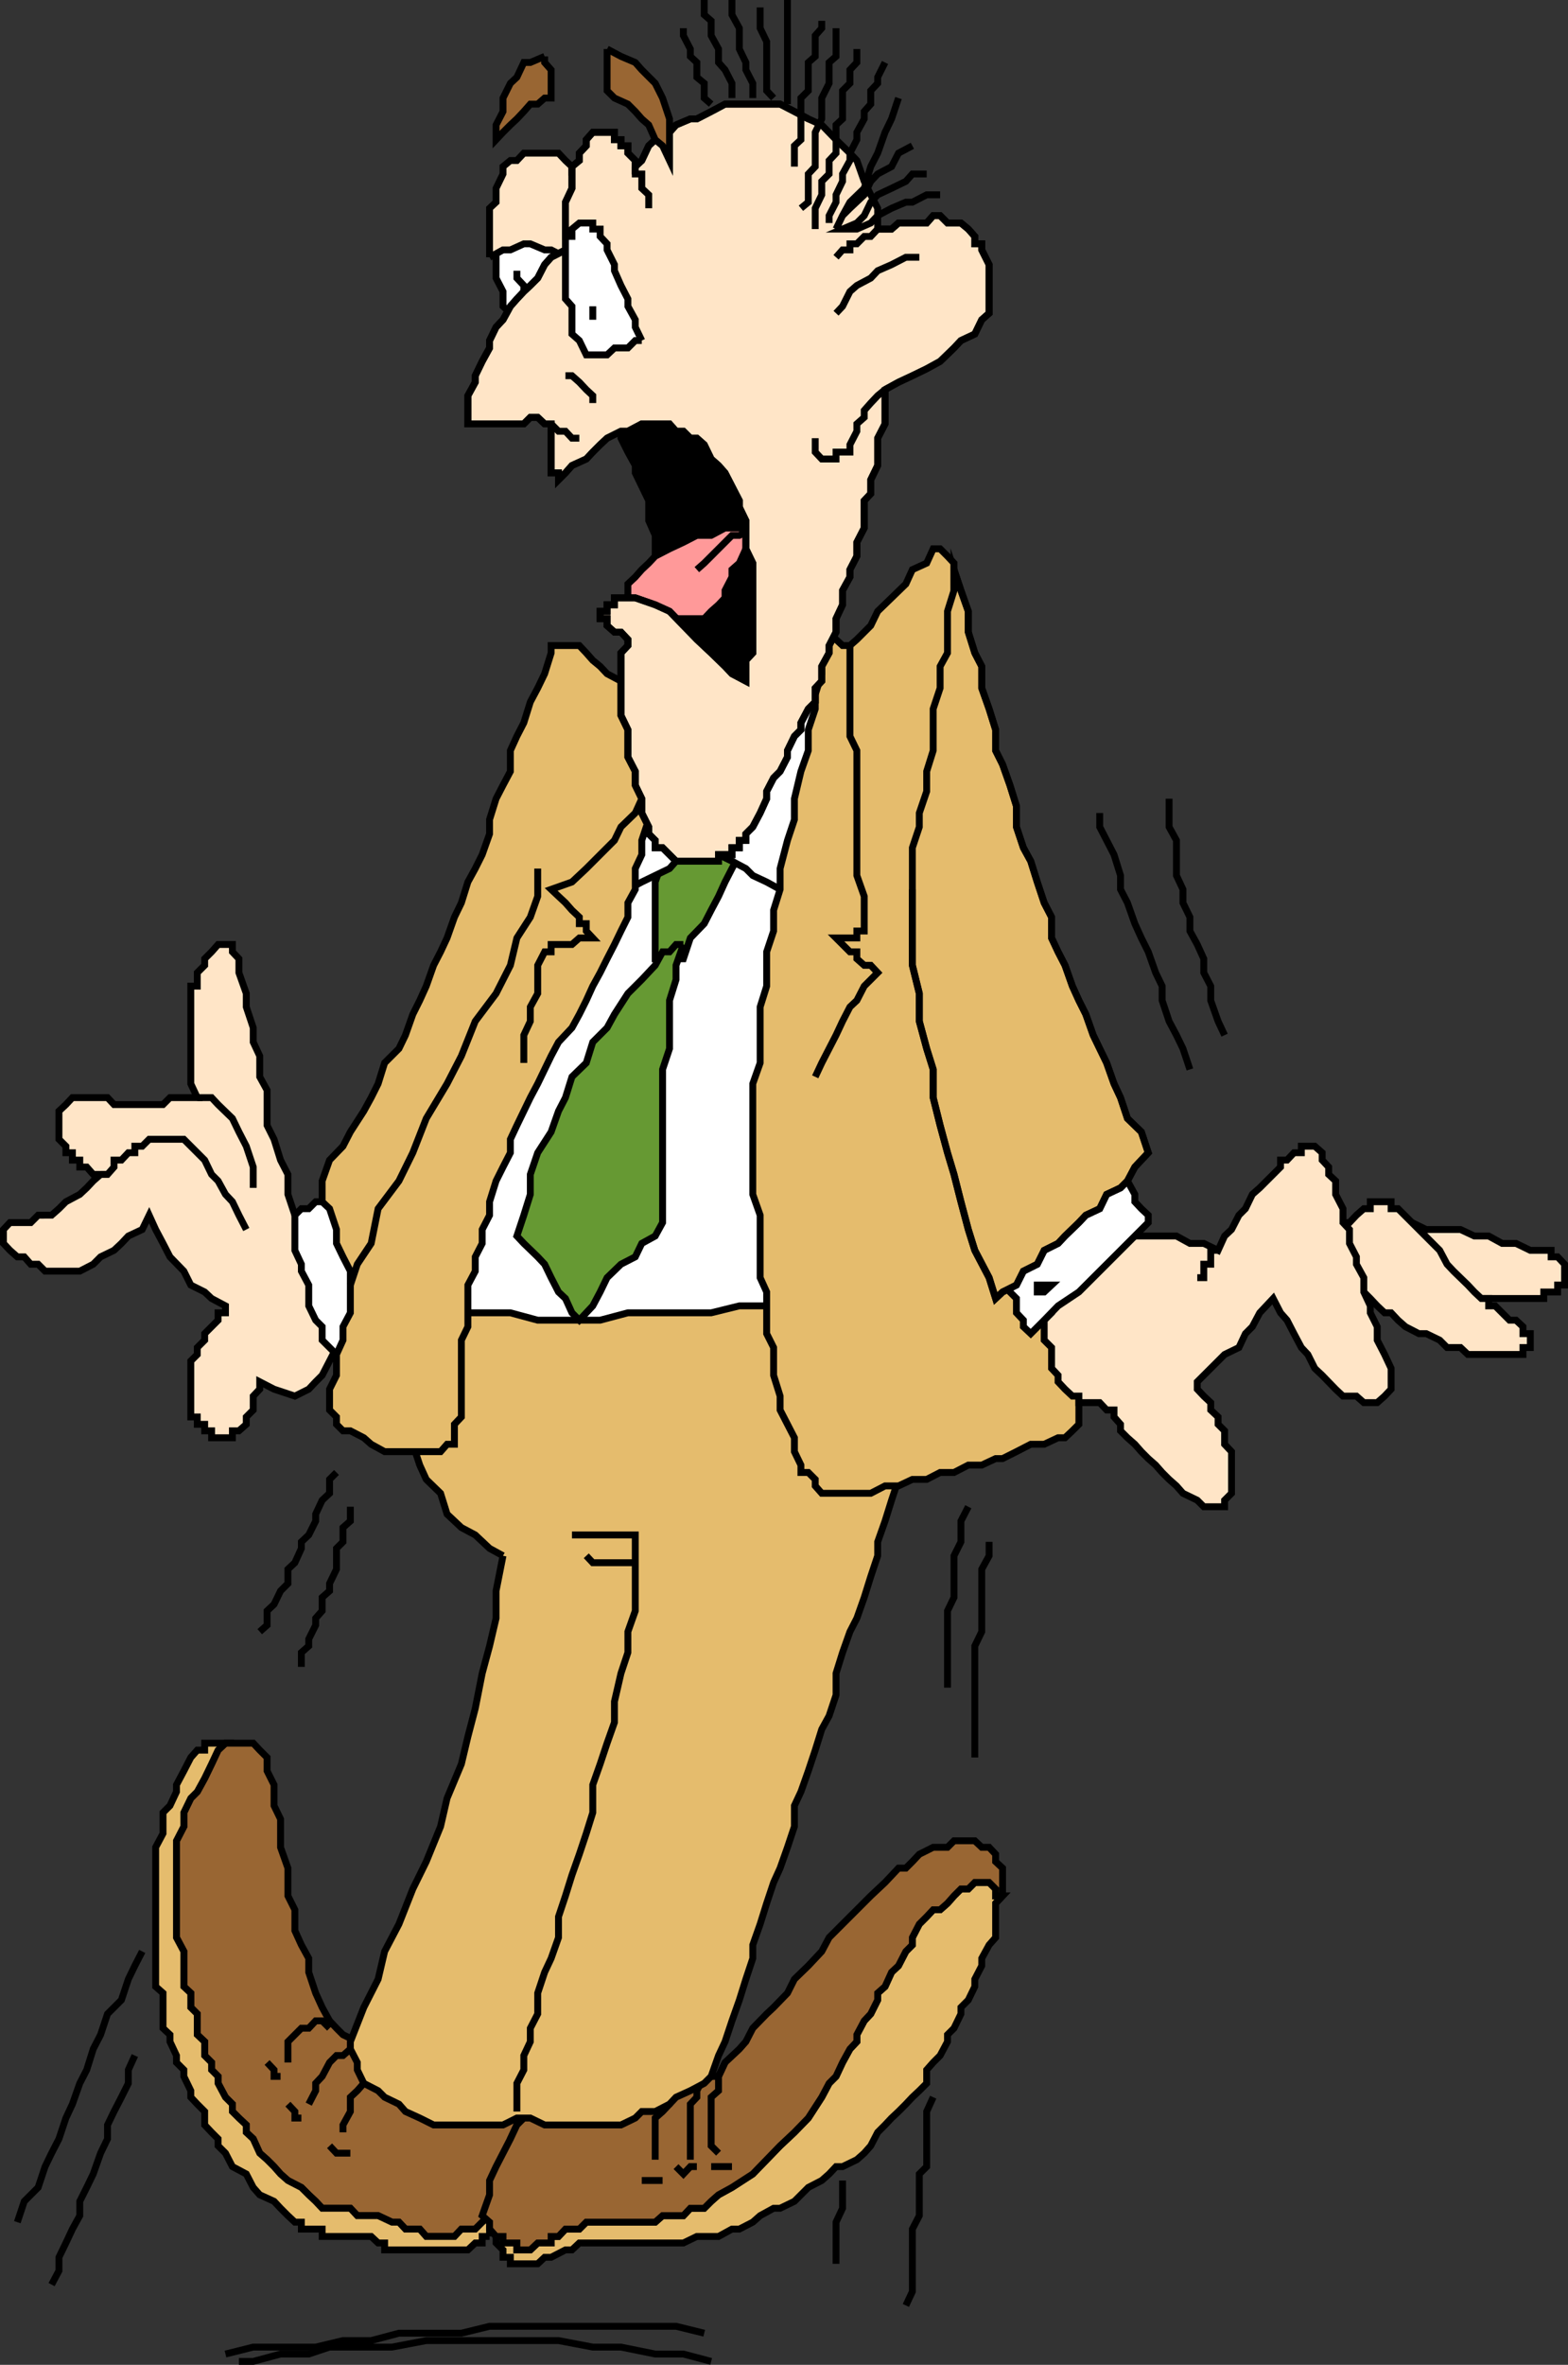 <svg xmlns="http://www.w3.org/2000/svg" width="361.587" height="545.094"><rect width="100%" height="100%" fill="#333333" stroke="none"/><path fill="#963" stroke="#000" stroke-miterlimit="10" stroke-width="1.587" d="M119.196 486.703h-1.5l-3.3-1.703-1.5-1.598h-3.302l-3.199-1.5-1.601-1.699-3.2-1.601h-1.597l-3.203-1.5-3.297-1.7h-1.5l-3.301-1.601-1.5-1.5-3.3-1.7h-1.5L79.093 469l-1.5-1.5-1.597-1.7-1.703-3.097-1.5-3.3-1.598-4.801v-3.2l-1.7-3.101-1.5-3.301v-4.797l-1.6-3.203v-6.398l-1.7-4.801v-6.5l-1.5-3.098v-4.8l-1.602-3.2v-3.101l-1.699-1.7-1.5-1.601h-6.398l-1.703 1.601-1.5 3.2-1.598 3.3-1.7 3.098-1.5 1.5-1.6 3.3v3.2l-1.7 3.3v22.302l1.7 3.199v8.101l1.6 1.5v3.301l1.5 1.5V469l1.7 1.602v3.199l1.598 1.601v1.7l1.5 1.5v1.601l1.703 3.2L53.594 485v1.703l1.5 1.5 1.7 1.598v1.699l1.601 1.5 1.5 3.3 1.7 1.5 1.6 1.602 1.5 1.7 1.7 1.5 3.102 1.601 1.699 1.7 1.598 1.5 1.5 1.597h6.5l1.601 1.703h4.8l3.2 1.5h1.602l1.5 1.598h3.297l1.5 1.699h6.5l1.601-1.7h3.2l1.6-1.597 1.7-1.5h1.5v-3.3l1.602-3.2v-3.101l1.699-3.301V493l1.5-3.2v-3.097"/><path fill="#e5bc6d" stroke="#000" stroke-miterlimit="10" stroke-width="1.587" d="M112.895 515.5h-1.7v1.5h-1.6l-1.7 1.602h-19.2V517h-1.5l-1.6-1.5H74.293v-1.7h-4.797v-1.597h-1.5l-1.602-1.5-1.7-1.703-1.5-1.598-3.3-1.5-1.5-1.699-1.601-3.101-3.2-1.7-1.597-3.101-1.703-1.7V493l-1.5-1.5-1.598-1.7v-3.097l-1.7-1.703-1.5-1.598v-1.5l-1.6-3.3v-1.5l-1.7-1.7v-1.601l-1.5-3.2V469l-1.602-1.5v-8.098l-1.699-1.5v-32.101l1.7-3.2v-4.8l1.6-1.598 1.5-3.203v-1.598l1.7-3.199 1.602-3.101 1.5-1.7h1.699v-1.601h4.8l-1.702 1.601-1.5 3.2-1.598 3.3-1.7 3.098-1.5 1.5-1.6 3.3v3.2l-1.7 3.3v22.302l1.7 3.199v8.101l1.6 1.5v3.301l1.5 1.5V469l1.7 1.602v3.199l1.598 1.601v1.7l1.5 1.5v1.601l1.703 3.2L53.594 485v1.703l1.5 1.5 1.7 1.598v1.699l1.601 1.5 1.5 3.3 1.7 1.5 1.6 1.602 1.5 1.7 1.7 1.5 3.102 1.601 1.699 1.7 1.598 1.5 1.5 1.597h6.5l1.601 1.703h4.8l3.2 1.5h1.602l1.5 1.598h3.297l1.5 1.699h6.5l1.601-1.7h3.2l1.6-1.597 1.7-1.5h1.5v3.098h-1.5v1.699m1.5 0h1.602v1.5h3.199v1.602h3.098l1.703-1.602h3.097v-1.5h1.7l1.601-1.7h3.2l1.6-1.597h15.9l1.698-1.5h4.801l1.602-1.703h3.2l1.6-1.598 1.7-1.5 3.098-1.699 4.8-3.101 3.2-3.301 3.101-3.2 3.3-3.101 3.2-3.297 3.102-4.8 1.699-3.2 1.598-1.601 1.5-3.2 1.703-3.101 1.597-1.7V469l1.7-3.2 1.5-1.597 1.601-3.203v-1.598l1.7-1.5 1.5-3.3 1.6-1.5 1.7-3.301 1.5-1.5v-1.7l1.602-3.101 1.699-1.7 1.5-1.597h1.598l1.703-1.5 1.5-1.703 1.597-1.598h1.7l1.5-1.5h3.3l1.5 1.5V437h1.602l-1.602 1.703v7.899l-1.5 1.699-1.699 3.101v1.7l-1.602 3.101v1.7l-1.5 3.097-1.699 1.703v1.5l-1.597 3.297-1.5 1.5v1.602l-1.704 3.199-1.597 1.601-1.5 1.7v3.101l-1.7 1.7-1.6 1.5-1.5 1.597-1.7 1.703-1.602 1.5-1.5 1.598-1.699 1.699-1.602 3.102-1.5 1.699-1.699 1.5-3.3 1.601h-1.5l-1.598 1.7-1.7 1.5-3.1 1.601-3.2 3.2-3.3 1.597h-1.5l-3.102 1.703-1.7 1.5-3.097 1.598h-1.704l-3.097 1.699h-5l-3.102 1.5h-24l-1.699 1.602h-1.5l-3.3 1.699h-1.5l-1.598 1.5h-6.301v-1.5h-1.7v-1.7l-1.6-1.601v-1.5"/><path fill="#963" stroke="#000" stroke-miterlimit="10" stroke-width="1.587" d="M114.395 515.5h1.602v1.5h3.199v1.602h3.098l1.703-1.602h3.097v-1.5h1.7l1.601-1.7h3.2l1.6-1.597h15.9l1.698-1.5h4.801l1.602-1.703h3.2l1.6-1.598 1.7-1.5 3.098-1.699 4.8-3.101 3.2-3.301 3.101-3.2 3.3-3.101 3.2-3.297 3.102-4.8 1.699-3.2 1.598-1.601 1.5-3.2 1.703-3.101 1.597-1.7V469l1.7-3.2 1.5-1.597 1.601-3.203v-1.598l1.7-1.5 1.5-3.3 1.6-1.5 1.7-3.301 1.5-1.5v-1.7l1.602-3.101 1.699-1.7 1.5-1.597h1.598l1.703-1.5 1.5-1.703 1.597-1.598h1.7l1.5-1.5h3.3l1.5 1.5V437h1.602l-1.602 1.703 1.602-1.703v-6.398l-1.602-1.5v-1.7l-1.5-1.601h-1.699l-1.602-1.5h-4.796l-1.5 1.5h-3.301l-3.2 1.601-1.6 1.7-1.5 1.5h-1.7l-3.102 3.3-3.3 3.098-3.2 3.203-3.3 3.297-3.098 3.102-1.7 3.199-3.1 3.3-3.2 3.102-1.602 3.2-3.199 3.3-1.602 1.5-3.199 3.297-1.597 3.102-1.5 1.699-3.301 3.101-1.5 3.2h-6.5l-1.602 1.601h-8l-3.097 1.7h-4.801l-3.3 1.5h-8L128.793 485h-6.5l-1.5 3.203-1.598 1.598-1.5 3.199-1.7 3.3-1.6 3.102-1.5 3.2v3.3l-1.7 4.801 1.7 1.5v1.598l1.5 1.699"/><path fill="none" stroke="#000" stroke-miterlimit="10" stroke-width="1.587" d="M66.395 475.402v-4.8l3.102-3.102h1.699l1.598-1.7h1.5l1.703 1.7M71.196 485l1.598-3.098v-1.699l1.5-1.601 1.703-3.2 1.597-1.601h1.5l1.7-1.5 1.601 1.5M79.094 491.5v-1.7l1.7-3.097v-3.3l1.601-1.5 1.5-1.7v-1.601l1.7-1.5m65.499 20.698v-9.597l1.7-1.5 1.601-1.703 1.5-3.098 1.7-1.699m1.601 17.597V485l1.5-1.598v-1.5l1.7-3.3m3.3 17.698-1.7-1.698v-11.2l1.7-1.5v-3.3l1.5-3.2m-14.403 27.2h-4.796m12.699-3.2h-1.5l-1.602 1.7-1.699-1.7m12.898 0h-4.796m-88-4.8 1.597 1.699h3.2M66.395 485l1.602 1.703v1.5h1.5m-7.903-12.801 1.602 1.7v1.5h1.5m150.5 4.8-1.5 3.301v12.7l-1.7 1.699v9.601l-1.6 3.098v14.402l-1.5 3.2m-14.603-28.801V509l-1.5 3.203v9.598M32.794 449.8l-1.7 3.302-1.5 3.101L27.997 461l-3.203 3.203L23.196 469l-1.7 3.3-1.5 4.802-1.6 3.101-1.7 4.797-1.5 3.203L13.594 493l-1.699 3.3-1.5 3.102-1.601 4.801-3.2 3.2-1.597 4.8M31.094 473.8l-1.5 3.302v3.101l-1.597 3.2-1.703 3.3-1.5 3.098V493l-1.598 3.3-1.7 4.802-1.5 3.101-1.6 3.2v3.3l-1.7 3.098-1.5 3.199-1.602 3.3v3.102l-1.699 3.2m150.5 11.198-6.5-1.597h-43l-6.5 1.598H91.997l-6.403 1.699h-6.5l-6.3 1.5H58.395l-6.398 1.602"/><path fill="none" stroke="#000" stroke-miterlimit="10" stroke-width="1.587" d="M55.094 544.3h3.301l6.3-1.698h6.5L75.998 541h14.398l7.899-1.5h30.5l7.902 1.5h6.5l7.898 1.602h6.5l6.403 1.699"/><path fill="#e5bc6d" stroke="#000" stroke-miterlimit="10" stroke-width="1.587" d="m115.997 358.602-1.602 8.101V373l-1.5 6.402-1.7 6.301-1.6 8.098-1.7 6.5-1.5 6.3-3.3 7.899-1.5 6.5-3.301 8.102-3.098 6.3-3.2 8.098-3.3 6.3-1.5 6.403-3.3 6.5-3.102 7.899v1.699l1.601 3.101v1.7l1.5 3.101 3.3 1.7 1.5 1.5L91.998 485l1.5 1.703 3.297 1.5 3.203 1.598h16l3.199-1.598h3.097l3.301 1.598h17.602l3.3-1.598 1.5-1.5h3.098l3.301-1.703 1.5-1.598 3.3-1.5 3.2-1.699 1.602-1.601 1.699-4.801 1.5-3.2 1.598-4.8 1.703-4.801 1.5-4.797 1.597-4.8V448.3l1.7-4.801 1.5-4.797 1.601-4.8 1.5-3.301 1.7-4.801 1.6-4.801v-4.797l1.5-3.203 1.7-4.797 1.602-4.8 1.5-4.801 1.699-3.102 1.598-4.797v-5l1.5-4.8 1.703-4.801 1.597-3.102 1.7-4.797 1.5-4.8 1.601-4.801v-3.2l1.7-4.8 1.5-4.801 1.6-4.801 1.7-3.297-1.7-3.101-1.6-1.7-1.5-3.101v-1.5l-1.7-3.301-1.602-1.7-1.5-3.097-1.699-1.703v-3.098l-1.597-1.699-1.704-3.101-1.5-1.7-1.597-3.101v-1.5l-1.7-3.301-1.5-1.7h-48l-6.402 1.7H91.997l-1.602 3.3V317l1.602 3.203V325l1.5 3.3 1.699 4.602 1.598 4.801 1.5 3.297 3.3 3.203 1.5 4.797 3.301 3.102 3.2 1.699 3.3 3.101 3.102 1.7"/><path fill="none" stroke="#000" stroke-miterlimit="10" stroke-width="1.587" d="M131.895 353.8h14.602v17.5l-1.704 4.802v4.8l-1.597 4.801-1.5 6.5V397l-1.7 4.8-1.6 4.802-1.7 4.8v6.399l-1.5 4.8-1.602 4.801-1.699 4.801-1.5 4.797-1.602 4.8v4.802l-1.699 4.8-1.5 3.2-1.597 4.8v4.801l-1.704 3.297v3.102l-1.5 3.199v3.3l-1.597 3.102v6.5"/><path fill="none" stroke="#000" stroke-miterlimit="10" stroke-width="1.587" d="m135.196 358.602 1.5 1.601h9.8m-68.902-20.801L75.997 341v3.203l-1.703 1.598-1.5 3.199v1.602l-1.598 3.199-1.7 1.601v1.5l-1.5 3.301-1.6 1.5V365l-1.7 1.703-1.5 3.098-1.602 1.5v3.3l-1.699 1.5M80.794 347.3v3.302l-1.7 1.5v3.3l-1.5 1.5v4.801L75.997 365v1.703l-1.703 1.5v3.098l-1.5 1.699v1.602l-1.598 3.199v1.601l-1.7 1.5v3.301M218.497 389v-17.7l1.5-3.097v-9.601l1.597-3.2v-4.8l1.7-3.301m4.8 8.101v3.2l-1.699 3.101v14.399l-1.602 3.3v25.7"/><path fill="#ffe5c7" stroke="#000" stroke-miterlimit="10" stroke-width="1.587" d="m69.497 283.402-1.5-3.3-1.602-4.801v-4.598l-1.7-3.3-1.5-4.801-1.6-3.2v-8.101l-1.7-3.098v-4.8l-1.5-3.2v-3.3l-1.601-4.801V229l-1.7-4.797V221l-1.5-1.598v-1.699h-3.3l-1.5 1.7L47.196 221v1.5l-1.7 1.703v3.098h-1.5v22.5l1.5 3.199h-6.3l-1.602 1.602h-11.3l-1.5-1.602h-8.098l-1.5 1.602-1.602 1.5v6.5l1.602 1.601v1.5h1.5v1.7h1.7V269h1.6l1.5 1.703h1.7l-1.7 1.5-1.5 1.598-1.6 1.5-3.2 1.699-1.602 1.602-1.699 1.5H8.794l-1.7 1.699h-4.8l-1.5 1.601v3.2l1.5 1.601 1.703 1.5h1.597l1.5 1.7h1.7L10.395 293h8l3.102-1.598 1.699-1.699 3.098-1.5 1.703-1.601 1.597-1.7 3.2-1.5 1.601-3.3 1.5 3.3 1.7 3.2 1.6 3.101 3.2 3.297 1.602 3.203 3.199 1.598 1.598 1.5L51.997 301v1.602h-1.703v1.699l-1.5 1.5-1.598 1.601v1.5l-1.7 1.7v1.601l-1.5 1.5v12.899h1.5v1.699h1.7v1.5h1.598v1.601h4.8v-1.601h1.5l1.7-1.5v-1.7L58.395 325v-3.2l1.5-1.597V318.5l3.3 1.703 4.802 1.598 3.199-1.598 1.598-1.703 1.5-1.5 1.703-3.297 1.597-3.101V305.8l-1.597-3.2v-3.3l-1.703-3.098-1.5-3.203v-3.297l-1.598-3.101-1.7-3.2"/><path fill="none" stroke="#000" stroke-miterlimit="10" stroke-width="1.587" d="M58.395 273.8V269l-1.601-4.797-1.7-3.3-1.5-3.102-3.3-3.2-1.5-1.601h-3.297m11.297 30.402-1.7-3.3-1.5-3.102-1.597-1.7-1.703-3.097-1.5-1.5-1.598-3.3-4.8-4.801h-8l-1.602 1.601h-1.7v1.5h-1.5l-1.597 1.7h-1.703V269l-1.5 1.703h-1.598"/><path fill="#fff" stroke="#000" stroke-miterlimit="10" stroke-width="1.587" d="m77.594 275.3-1.597 1.7h-3.203l-1.598 1.602h-1.7l-1.5 1.5v8.101l1.5 3.2V293l1.7 3.203V301l1.598 3.3 1.5 1.5v3.102l1.703 1.7 1.597 1.601v1.5l1.5 1.7v-1.7l1.7-3.101v-1.7l1.601-3.101v-1.5l1.5-3.301v-1.7l1.7-3.097-1.7-1.703-1.5-3.098v-1.699l-1.601-3.101v-3.2l-1.7-1.601-1.5-3.2v-3.3M184.696 299.3l-4.8 1.7h-9.4l-6.5 1.602h-19.203l-6.398 1.699h-14.398l-6.301-1.7h-14.602v-4.8l1.7-3.301v-3.098l1.601-3.199v-1.601l1.5-3.2v-3.3l1.7-3.102v-3.2l1.6-3.097v-5l1.7-3.101v-3.2l1.5-3.3 1.602-3.102 1.699-4.797 1.5-3.203 1.598-3.297 1.5-4.8 1.703-4.801 1.597-3.102 1.5-3.2 1.7-4.8 1.601-3.297 1.5-4.8 1.7-3.102 1.6-3.2 1.5-3.3 1.7-4.801 1.602-3.098h14.398l3.2-1.699h14.402l3.297-1.5h11.101v39.899l-1.7 6.5V299.3"/><path fill="#693" stroke="#000" stroke-miterlimit="10" stroke-width="1.587" d="m171.997 193.703-1.5 3.297-1.704 3.203-1.597 3.098-1.5 3.3-1.7 3.2-1.6 3.101-3.2 3.301-1.602 4.797h-6.5v-17.7l1.7-4.8v-6.297h14.402l3.3 1.5h1.5"/><path fill="#693" stroke="#000" stroke-miterlimit="10" stroke-width="1.587" d="m157.594 217.703-1.699 4.797v3.3l-1.5 4.802v11.101l-1.602 4.797v35.3l-1.699 3.102-3.097 1.7-1.5 3.101-3.301 1.7-3.2 3.097-1.6 3.3-1.7 3.2-3.102 3.3-1.699-1.698-1.5-3.301-1.602-1.5-1.699-3.301-1.5-3.098-1.597-1.699-3.204-3.101-1.597-1.7 1.597-4.8 1.5-4.801v-4.598l1.704-5 3.097-4.8 1.7-4.801 1.601-3.102 1.5-4.797 3.3-3.203 1.5-4.797 3.302-3.3 1.699-3.102 3.098-4.801 3.203-3.2 3.097-3.3 1.7-3.098h1.601l1.5-1.699h1.7"/><path fill="#fff" stroke="#000" stroke-miterlimit="10" stroke-width="1.587" d="m162.395 193.703 3.3 3.297 3.099 1.5 3.203 1.703 1.597 1.598 3.2 1.5 3.101 1.699 3.3 1.602 1.5 3.199V205l1.7-3.2v-6.398l1.602-4.8v-6.5l1.5-4.801v-9.598l1.699-4.8v-6.301l1.598-3.301V150.5l-3.297 1.703h-7.903l-3.199 1.399h-7.898l-3.301 1.699h-4.8l-3.2 1.699h-8.102l-3.097 1.602v3.199l-1.5 3.101v6.5l-1.704 3.098v6.5l-1.597 3.102v6.5l-1.5 3.101v9.598l-1.7 3.3v3.2l1.7-1.7 3.098-3.101 3.203-1.7 3.097-1.5 3.301-1.597 1.5-1.703 3.3-1.5 3.2-3.297"/><path fill="#e5bc6d" stroke="#000" stroke-miterlimit="10" stroke-width="1.587" d="m151.094 164.902-1.5-1.5-3.097-3.3-1.704-1.5-1.597-1.602-3.2-1.7-1.6-1.698-1.7-1.399-1.5-1.703-1.602-1.7h-6.5v1.7l-1.5 4.8-1.597 3.302-1.704 3.199-1.5 4.8-1.597 3.102-1.5 3.297v4.8l-1.7 3.2-1.6 3.102-1.5 4.8v3.301l-1.7 4.797-1.602 3.203-1.699 3.098-1.5 4.8-1.601 3.301-1.7 4.801-1.5 3.2-1.597 3.097-1.703 4.8-1.5 3.302-1.598 3.199-1.7 4.8-1.5 3.102-3.3 3.297-1.5 4.8-1.602 3.2-1.699 3.102-3.101 4.8-1.7 3.301-3.097 3.2-1.703 4.8V277l1.703 1.602 1.597 4.8v3.2l1.5 3.101 1.7 3.297v9.602l-1.7 3.199v3.101l-1.5 3.301V317l-1.597 3.203V325l1.597 1.602v1.699l1.5 1.5h1.7l3.101 1.601 1.7 1.5 3.1 1.7h12.9l1.5-1.7h1.698v-4.601l1.602-1.7v-17.699l1.5-3.101v-9.598l1.7-3.203v-3.297l1.6-3.101v-3.2l1.7-3.3V277l1.5-4.797 1.602-3.203 1.699-3.297v-3.101l1.5-3.2 1.598-3.3 1.5-3.102 1.703-3.2 1.597-3.3 1.5-3.098 1.7-3.199 3.101-3.3 1.7-3.102 1.6-3.2 1.5-3.3 1.7-3.098 1.602-3.203 1.699-3.297 1.5-3.101 1.598-3.2v-3.3l1.703-3.102v-4.797l1.5-3.203v-3.297l1.597-4.8v-6.5l1.5-4.602v-12.899"/><path fill="none" stroke="#000" stroke-miterlimit="10" stroke-width="1.587" d="M123.997 200.203v6.399l-1.704 4.8-3.097 4.801-1.5 6.297-3.3 6.5-4.802 6.402-3.199 8-3.3 6.399-4.801 8-3.098 7.902-3.2 6.5-4.8 6.399-1.602 8-3.199 4.8-1.601 4.801M120.793 245v-6.398l1.5-3.2v-3.3l1.704-3.102v-6.5l1.597-3.098h1.5v-1.699h4.801l1.7-1.5h3.1l-1.5-1.601v-1.7h-1.6v-1.5l-1.7-1.601-1.5-1.7-1.602-1.5-1.699-1.601 4.801-1.7 3.3-3.097 3.2-3.203 3.3-3.297 1.5-3.101 3.302-3.2 1.5-3.3 3.097-3.102"/><path fill="#e5bc6d" stroke="#000" stroke-miterlimit="10" stroke-width="1.587" d="M187.997 142.602h1.5v1.601h1.699v1.5l1.598 1.7 1.5 1.398h1.703l1.597-1.399 3.2-3.199 1.601-3.3 3.2-3.102 3.3-3.2 1.5-3.3 3.3-1.5 1.5-3.301h1.599l1.703 1.703 1.5 1.598v8l1.597 6.402 1.7 4.598v6.5l1.5 6.5v6.402l1.601 4.797v6.3l1.7 6.5 1.5 6.403V197l1.6 6.3v6.5l1.7 6.403 1.5 4.797v6.3l1.602 6.5v6.403l1.699 4.797 1.5 6.3v6.5l1.598 4.802V269l1.703 6.3 1.5 6.5v4.802l1.597 6.398v6.3l1.7 6.5v4.802l1.5 6.398v11.3l-1.5 1.5-1.7 1.602h-1.597l-3.204 1.5h-3.097l-3.3 1.7-3.2 1.601h-1.602l-3.199 1.5h-3.102l-3.296 1.7h-3.204L213.696 341h-3.3l-3.2 1.5h-3.102l-3.3 1.703h-11.297l-1.5-1.703V341l-1.602-1.598h-1.7v-1.699l-1.5-3.101v-3.2l-1.6-3.101-1.7-3.301v-3.2l-1.5-4.8v-6.398l-1.602-3.2v-9.601l-1.5-3.301v-14.398l-1.699-4.801v-25.5l1.7-4.801v-12.898l1.5-4.801v-7.899l1.601-4.8V209.8l1.5-4.801v-4.797l1.7-6.5 1.6-4.8v-4.801l1.5-6.301 1.7-4.801v-4.797l1.602-4.8v-3.301l1.5-4.801v-7.899l-1.5-3.199v-1.601"/><path fill="#ffe5c7" stroke="#000" stroke-miterlimit="10" stroke-width="1.587" d="M322.395 281.8h3.2l3.3 1.602h7.899l3.203 1.5h3.296l3.102 1.7h3.2l3.3 1.601h4.8v1.5h1.5l1.598 1.7v4.8h-1.597v1.598h-3.2v1.5h-17.5l-1.703-1.5h-3.097l-1.7-1.598-1.6-1.703-1.5-3.098v-1.699l-1.7-1.5-1.602-1.601-1.5-3.2-1.699-1.601"/><path fill="#ffe5c7" stroke="#000" stroke-miterlimit="10" stroke-width="1.587" d="M307.997 283.402h1.699v-1.601h1.5l1.598-1.7 1.703-1.5h1.5V277h4.797v1.602h1.601l9.602 9.601 1.699 3.2 1.5 1.597 3.3 3.203 1.5 1.598 1.598 1.5h1.7V301h1.5l3.3 3.3h1.5l1.602 1.5v1.602h1.7v3.2h-1.7v1.601h-12.7l-1.702-1.601h-3.098l-1.7-1.7-3.1-1.5h-1.7l-3.102-1.601-1.699-1.5-1.602-1.7h-1.5L317.594 301l-1.597-1.7-1.5-1.5h-1.704l-1.597-1.597-1.5-1.703v-7.898l-1.7-1.7v-1.5"/><path fill="#ffe5c7" stroke="#000" stroke-miterlimit="10" stroke-width="1.587" d="M256.895 284.902h14.399l3.101 1.7h3.2l3.3 1.601 1.5-3.3 1.602-1.5 1.699-3.301 1.5-1.5 1.598-3.301 1.703-1.5 3.097-3.098 1.7-1.703v-1.598h1.5l1.601-1.699h1.7v-1.5h3.1l1.7 1.5v1.7l1.5 1.597v1.703l1.602 1.5v3.098l1.699 3.3v3.2l1.5 1.601v3.2l1.598 3.101v1.7l1.703 3.097v3.3l1.5 3.2v1.602l1.597 3.199v3.101l1.7 3.301 1.5 3.2v4.8l-1.5 1.598-1.7 1.5h-3.097l-1.703-1.5h-3.098l-1.7-1.598-3.1-3.203-1.7-1.598-1.602-3.199-1.5-1.601-1.699-3.2-1.601-3.101-1.5-1.7-1.7-3.3-3.097 3.3-1.704 3.2-1.597 1.601-1.5 3.2-3.3 1.601-1.5 1.5-3.302 3.297-1.5 1.5v1.703l1.5 1.598 1.602 1.5V325l1.7 1.602v1.699l1.5 1.5v3.101l1.6 1.7v9.601l-1.6 1.598v1.5h-4.802l-1.5-1.5-3.3-1.598-1.5-1.703-1.7-1.5-1.597-1.598-1.5-1.699-1.704-1.5-1.597-1.601-1.5-1.7-1.7-1.5-1.6-1.601v-1.5l-1.5-1.7V325h-1.7l-1.602-1.7h-4.8v-1.5h-1.5l-1.7-1.597-1.597-1.703V317l-1.5-1.598v-4.8l-1.704-1.7v-4.601l1.704-1.7v-3.3l3.097-3.098 1.7-1.703 1.5-1.5 3.3-1.598 1.5-1.699 1.602-3.101 1.7-1.7"/><path fill="none" stroke="#000" stroke-miterlimit="10" stroke-width="1.587" d="M276.094 294.5h1.5v-3.098h1.602v-3.199h1.7"/><path fill="#fff" stroke="#000" stroke-miterlimit="10" stroke-width="1.587" d="m256.895 267.402 1.5 1.598 1.602 1.703v1.5l1.699 3.098V277l1.5 1.602 1.598 1.5v1.699l-3.098 3.101-6.5 6.5-3.102 3.098-3.3 3.3-4.797 3.2-3.203 3.3-3.098 3.102-1.7-1.601v-1.5l-1.6-1.7v-3.3l-1.5-1.5v-1.598l-1.7-1.703 3.2-3.098 4.8-4.8 1.598-3.2 3.203-3.3 3.297-3.102 3.101-3.2 3.2-3.097 3.3-3.3"/><path stroke="#000" stroke-miterlimit="10" stroke-width="1.587" d="M240.793 296.203h1.704l-1.704 1.598h-1.597v-1.598h1.598"/><path fill="#e5bc6d" stroke="#000" stroke-miterlimit="10" stroke-width="1.587" d="M210.395 205v17.5l1.602 6.5v6.402l1.699 6.301 1.5 4.797v6.5l1.598 6.402 1.703 6.301 1.5 5 1.597 6.297 1.7 6.402 1.5 4.801 3.3 6.297 1.5 4.8 1.602-1.5 3.2-1.597 1.6-3.203 3.2-1.598 1.598-3.199 3.203-1.601 1.597-1.7 3.2-3.101 1.601-1.7 3.2-1.5 1.6-3.3 3.2-1.5 1.602-1.598 1.699-3.203 1.5-1.598 1.598-1.699-1.598-4.8-3.2-3.102-1.6-4.801-1.5-3.2-1.7-4.8-1.602-3.297-1.5-3.101-1.699-4.801-1.602-3.2-1.5-3.3-1.699-4.801-1.597-3.098-1.5-3.199v-4.8l-1.704-3.301-1.597-4.801-1.5-4.801-1.7-3.098-1.6-4.8V185.8l-1.5-4.801-1.7-4.797-1.602-3.203v-4.797l-1.5-4.8-1.699-4.801v-5l-1.602-3.102-1.5-4.797v-4.8l-1.699-4.801-1.597-4.801v4.8l-1.5 4.801v9.598l-1.704 3.102v5l-1.597 4.8V173l-1.5 4.8v4.602l-1.7 5v3.2l-1.6 4.8V205"/><path fill="none" stroke="#000" stroke-miterlimit="10" stroke-width="1.587" d="M210.395 205v17.5l1.602 6.5v6.402l1.699 6.301 1.5 4.797v6.5l1.598 6.402 1.703 6.301 1.5 5 1.597 6.297 1.7 6.402 1.5 4.801 3.3 6.297 1.5 4.8 1.602-1.5 3.2-1.597 1.6-3.203 3.2-1.598 1.598-3.199 3.203-1.601 1.597-1.7 3.2-3.101 1.601-1.7 3.2-1.5 1.6-3.3 3.2-1.5 1.602-1.598 1.699-3.203 1.5-1.598 1.598-1.699-1.598-4.8-3.2-3.102-1.6-4.801-1.5-3.2-1.7-4.8-1.602-3.297-1.5-3.101-1.699-4.801-1.602-3.2-1.5-3.3-1.699-4.801-1.597-3.098-1.5-3.199v-4.8l-1.704-3.301-1.597-4.801-1.5-4.801-1.7-3.098-1.6-4.8V185.8l-1.5-4.801-1.7-4.797-1.602-3.203v-4.797l-1.5-4.8-1.699-4.801v-5l-1.602-3.102-1.5-4.797v-4.8l-1.699-4.801-1.597-4.801m-24 17.5v20.903l1.597 3.297v28.8l1.7 4.802v8h-1.7v1.601h-4.8l1.5 1.5 1.703 1.7h1.597V221l1.7 1.5h1.5l1.601 1.703-3.102 3.098-1.699 3.3-1.597 1.5-1.704 3.301-1.5 3.2-1.597 3.101-1.7 3.297-1.5 3.203"/><path stroke="#000" stroke-miterlimit="10" stroke-width="1.587" d="m141.696 96.203 1.5 3.2V101l1.598 3.203 1.703 3.098V109l1.5 3.102 1.597 3.3V120l1.5 3.402v19.2l3.301 3.101 3.2 3.098 1.6 1.699 3.2 3.102 3.3 3.398 3.099 3.102 3.203 1.699 1.597 3.101v-1.5l1.7-3.3v-7.899l1.5-3.402v-11l1.601-3.2v-6.398l-1.602-1.703v-3.098l-1.5-1.699V120l-1.699-3.098v-1.5l-1.597-1.601-1.5-3.2V109l-1.704-1.7v-3.097l-1.597-1.703-1.5-3.098v-1.699l-1.7-1.5v-3.3h-3.3l-3.102 1.699h-12.8l-3.098 1.601"/><path fill="#f99" stroke="#000" stroke-miterlimit="10" stroke-width="1.587" d="M176.793 121.703h-9.597l-3.2 1.7h-3.3L157.594 125l-3.199 1.5-3.3 1.703-1.5 1.598-1.598 1.5-1.5 1.699-1.704 1.602v6.3l1.704 1.7h15.898l1.602-1.7 1.699-1.5 1.5-1.601v-1.7l1.597-3.101v-1.7l1.704-1.5 1.5-3.3 1.597-1.5 1.7-1.598 1.5-1.699"/><path fill="none" stroke="#000" stroke-miterlimit="10" stroke-width="1.587" d="m160.696 131.3 1.7-1.5 1.6-1.597 1.7-1.703 3.098-3.098h1.703l3.097-1.699h1.7"/><path fill="#fff" stroke="#000" stroke-miterlimit="10" stroke-width="1.587" d="M115.997 52.8v1.7l-1.602 3.102v6.5l1.602 3.101v3.399l1.699 1.601v3.2l3.097-3.2 1.5-3.3 1.704-1.7 3.097-3.101 4.801-4.801 1.7-3.098 1.6-1.703h-1.6l-3.2-1.7h-14.398"/><path fill="none" stroke="#000" stroke-miterlimit="10" stroke-width="1.587" d="M119.196 62.402v1.7l1.598 1.699v4.8"/><path fill="#ffe5c7" stroke="#000" stroke-miterlimit="10" stroke-width="1.587" d="M112.895 59.3V48l1.5-1.398v-3.2l1.602-3.3v-1.7L117.696 37h1.5l1.598-1.7h8l1.601 1.7 1.5 1.402v1.7l1.7 1.699v15.8l-1.7 1.7v3.101l-1.5-3.101-3.3-1.7h-1.5l-3.302-1.398h-1.5l-3.097 1.399h-1.7l-3.1 1.699"/><path fill="#ffe5c7" stroke="#000" stroke-miterlimit="10" stroke-width="1.587" d="M204.094 89.8v7.903L202.395 101v6.3l-1.602 3.302v3.199l-1.5 1.601v6.301L197.594 125v3.203l-1.597 3.098V133l-1.704 3.102v3.3l-1.5 3.2v3.101l-1.597 3.098v1.699l-1.7 3.102V157l-1.5 1.602v3.199l-1.6 1.601-1.7 3.2v1.601l-1.5 1.5-1.602 3.297v1.5l-1.699 3.3-1.5 1.5-1.602 3.102v1.7l-1.5 3.3-1.699 3.2-1.597 1.601v1.5h-1.5v1.7h-1.704V197h-3.097v1.5h-9.8l-1.5-1.5-1.602-1.598h-1.7v-1.699l-1.5-1.5v-1.601l-1.597-3.2v-3.3l-1.5-3.102v-3.2l-1.704-3.3v-6.297l-1.597-3.3V150.5l1.598-1.7v-1.398l-1.598-1.699h-1.5l-1.7-1.5v-1.601h-1.6v-1.7h1.6v-1.5h1.7v-1.601h4.8l4.598 1.601 3.301 1.5 3.2 3.301 3.1 3.2 3.302 3.097 3.199 3.102 1.598 1.699 3.203 1.699v-4.797l1.597-1.703v-20.7l-1.597-3.3V120l-1.5-3.098v-1.5l-1.704-3.3-1.597-3.102-1.5-1.7-1.7-1.5-1.6-3.3-1.7-1.5h-1.5l-1.602-1.598h-1.699l-1.5-1.699h-6.398l-3.204 1.7h-1.597l-3.2 1.597-1.6 1.5-1.7 1.703-1.5 1.598-3.3 1.5-1.5 1.699-1.602 1.602V109h-1.7V97.703h-1.5l-1.597-1.5h-1.704l-1.5 1.5h-12.898v-6.5l1.7-3.101v-1.5l1.6-3.301 1.7-3.098V78.5l1.5-3.098 1.602-1.699 1.699-3.101 1.5-1.7 1.598-1.699 1.5-1.402 1.703-1.7L125.594 61l1.5-1.7 3.301-1.698 1.5-1.399V54.5h-1.5v-7.898l1.5-3.2v-5l1.7-1.402v-1.7l1.6-1.698v-1.399l1.5-1.703h5v1.703h1.5v1.399h1.599V35.3l1.702 1.7v1.402l1.5-1.402 1.597-3.398 1.5-1.399 1.7-1.703h1.601l1.5-1.7 3.3-1.398h1.5l3.302-1.699 3.2-1.703h12.7l3.3 1.703 3.2 1.7 3.1 1.398 3.297 3.402 3.204 3.098L197.594 37l1.7 4.8 1.5 3.102 1.6 3.098v4.8h3.2l1.6-1.398h6.5l1.5-1.699h1.599l1.703 1.7h3.097l1.7 1.398 1.5 1.699v1.703h1.601v1.399l1.7 3.398v11.203l-1.7 1.5L224.793 77l-3.199 1.5-1.597 1.703-3.204 3.098L213.696 85l-3.3 1.602-3.2 1.5-3.102 1.699"/><path fill="none" stroke="#000" stroke-miterlimit="10" stroke-width="1.587" d="M202.395 52.8h3.2l1.6-1.398h6.5l1.5-1.699h1.599l1.703 1.7h3.097l1.7 1.398 1.5 1.699v1.703h1.601v1.399l1.7 3.398v11.203l-1.7 1.5L224.793 77l-3.199 1.5-1.597 1.703-3.204 3.098L213.696 85l-3.3 1.602-3.2 1.5-3.102 1.699v7.902L202.395 101v6.3l-1.602 3.302v3.199l-1.5 1.601v6.301L197.594 125v3.203l-1.597 3.098V133l-1.704 3.102v3.3l-1.5 3.2v3.101l-1.597 3.098v1.699l-1.7 3.102V157l-1.5 1.602v3.199l-1.6 1.601-1.7 3.2v1.601l-1.5 1.5-1.602 3.297v1.5l-1.699 3.3-1.5 1.5-1.602 3.102v1.7l-1.5 3.3-1.699 3.2-1.597 1.601v1.5h-1.5v1.7h-1.704V197h-3.097v1.5h-9.8l-1.5-1.5-1.602-1.598h-1.7v-1.699l-1.5-1.5v-1.601l-1.597-3.2v-3.3l-1.5-3.102v-3.2l-1.704-3.3v-6.297l-1.597-3.3V150.5l1.598-1.7v-1.398l-1.598-1.699h-1.5l-1.7-1.5v-1.601h-1.6v-1.7h1.6v-1.5h1.7v-1.601h4.8l4.598 1.601 3.301 1.5 3.2 3.301 3.1 3.2 3.302 3.097 3.199 3.102 1.598 1.699 3.203 1.699v-4.797l1.597-1.703v-20.7l-1.597-3.3V120l-1.5-3.098v-1.5l-1.704-3.3-1.597-3.102-1.5-1.7-1.7-1.5-1.6-3.3-1.7-1.5h-1.5l-1.602-1.598h-1.699l-1.5-1.699h-6.398l-3.204 1.7h-1.597l-3.2 1.597-1.6 1.5-1.7 1.703-1.5 1.598-3.3 1.5-1.5 1.699-1.602 1.602V109h-1.7V97.703h-1.5l-1.597-1.5h-1.704l-1.5 1.5h-12.898v-6.5l1.7-3.101v-1.5l1.6-3.301 1.7-3.098V78.5l1.5-3.098 1.602-1.699 1.699-3.101 1.5-1.7 1.598-1.699 1.5-1.402 1.703-1.7L125.594 61l1.5-1.7 3.301-1.698 1.5-1.399V54.5h-1.5v-7.898l1.5-3.2v-5l1.7-1.402v-1.7l1.6-1.698v-1.399l1.5-1.703h5v1.703h1.5v1.399h1.599V35.3l1.702 1.7v1.402l1.5-1.402 1.597-3.398 1.5-1.399 1.7-1.703h1.601l1.5-1.7 3.3-1.398h1.5l3.302-1.699 3.2-1.703h12.7l3.3 1.703 3.2 1.7"/><path fill="none" stroke="#000" stroke-miterlimit="10" stroke-width="1.587" d="M133.594 101h-1.699l-1.5-1.598h-1.602l-1.699-1.699M149.594 48v-3.098l-1.597-1.5v-3.3h-1.5v-1.7m-16.102 48.2h1.5l1.7 1.5 1.6 1.699 1.5 1.402v1.7M187.997 101v3.203l1.5 1.598h3.296v-1.598h3.204V102.5l1.597-3.098v-1.699l1.7-1.5v-1.601l1.5-1.7 1.601-1.699 1.7-1.402m-11.302-17.598 1.5-1.601 1.704-3.399 1.597-1.402 3.2-1.7 1.601-1.699 3.2-1.402 3.3-1.7h3.102"/><path fill="#fff" stroke="#000" stroke-miterlimit="10" stroke-width="1.587" d="m147.997 78.5-1.5-3.098v-1.699l-1.704-3.101v-1.7l-1.597-3.101-1.5-3.399V61l-1.7-3.398v-1.399l-1.6-1.703v-1.7h-1.7v-1.398h-3.102l-1.699 1.399V54.5h-1.5v14.402l1.5 1.7V77l1.7 1.5 1.6 3.3h4.802l1.699-1.597h3.098l1.703-1.703h1.5"/><path fill="none" stroke="#000" stroke-miterlimit="10" stroke-width="1.587" d="M136.696 70.602v3.101"/><path fill="#963" stroke="#000" stroke-miterlimit="10" stroke-width="1.587" d="M139.997 11.3v9.602l1.699 1.7L144.794 24l1.703 1.703 1.5 1.7 1.597 1.398 1.5 3.402 1.7 1.399 1.6 3.398v-9.598l-1.602-4.8-1.699-3.399-3.097-3.101-1.5-1.7-3.3-1.402-3.2-1.7M125.594 13v1.402l1.5 1.7v6.5h-1.5L123.997 24h-1.704l-1.5 1.703-1.597 1.7-1.5 1.398-1.7 1.699-1.6 1.703v-3.402l1.6-3.098v-3.101l1.7-3.399 1.5-1.402 1.597-3.399h1.5L125.594 13"/><path fill="none" stroke="#000" stroke-miterlimit="10" stroke-width="1.587" d="M157.594 6.5v1.703l1.602 3.098V13l1.5 1.402v3.399l1.7 1.402v3.399l1.6 1.398m-1.601-24v3.402l1.602 1.399v3.402l1.699 3.098v3.101l1.5 1.7 1.598 3.101v3.399M168.793 0v3.402l1.704 3.098v4.8l1.5 3.102v1.7l1.597 3.101v3.399m1.699-20.899V6.5l1.5 3.102v11.3l1.602 1.7M181.594 0v24m7.903-19.2v1.7l-1.5 1.703V13l-1.602 1.402v6.5l-1.7 1.7v9.601l-1.5 1.399v4.8M192.793 6.5V13l-1.597 1.402v4.801l-1.7 3.399v4.8l-1.5 3.098v7.902l-1.6 1.7v6.5l-1.7 1.398m12.898-36.7v3.102l-1.597 1.7v3.101l-1.704 1.7v6.5l-1.5 1.398v6.5L191.196 37v3.102l-1.7 1.699v3.101l-1.5 3.098v4.8m16.098-38.398-1.699 3.399v1.402l-1.602 1.7V24l-1.5 1.703v1.7l-1.699 3.097v1.703l-1.597 3.098V37l-1.704 3.102V41.8l-1.5 3.101v1.7l-1.597 3.101v1.7m16-28.8-1.602 4.8-1.5 3.098-1.699 4.8-1.602 3.102-1.5 5-3.296 3.2-1.704 3.101-1.5 3.098 1.5-3.098L195.998 48l3.296-3.098 1.5-3.101 1.602-1.7 3.2-1.699 1.6-3.101 3.2-1.7m3.3 6.501h-3.3l-1.5 1.699-3.302 1.601-3.199 1.5-1.602 1.7-1.5 3.101-1.699 1.7-3.3 1.398h3.3l3.2-1.399 1.601-1.699 3.2-1.703 3.3-1.398h1.5l3.3-1.7h3.099M192.793 59.3l1.5-1.698h1.704v-1.399h1.597l1.7-1.703h1.5l1.601-1.7m67.199 131.302v6.5l1.7 3.101v8.098l1.5 3.199v3.102l1.601 3.3v3.2l1.7 3.101 1.5 3.297v3.203l1.6 3.098v3.3l1.7 4.801 1.5 3.2m-28.801-51.2v3.2l1.602 3.101 1.7 3.297 1.5 4.8v3.2l1.6 3.102 1.7 4.8 1.5 3.301 1.598 3.2 1.703 4.8 1.5 3.098v3.3l1.597 4.801 1.7 3.2 1.5 3.101 1.601 4.797"/></svg>
